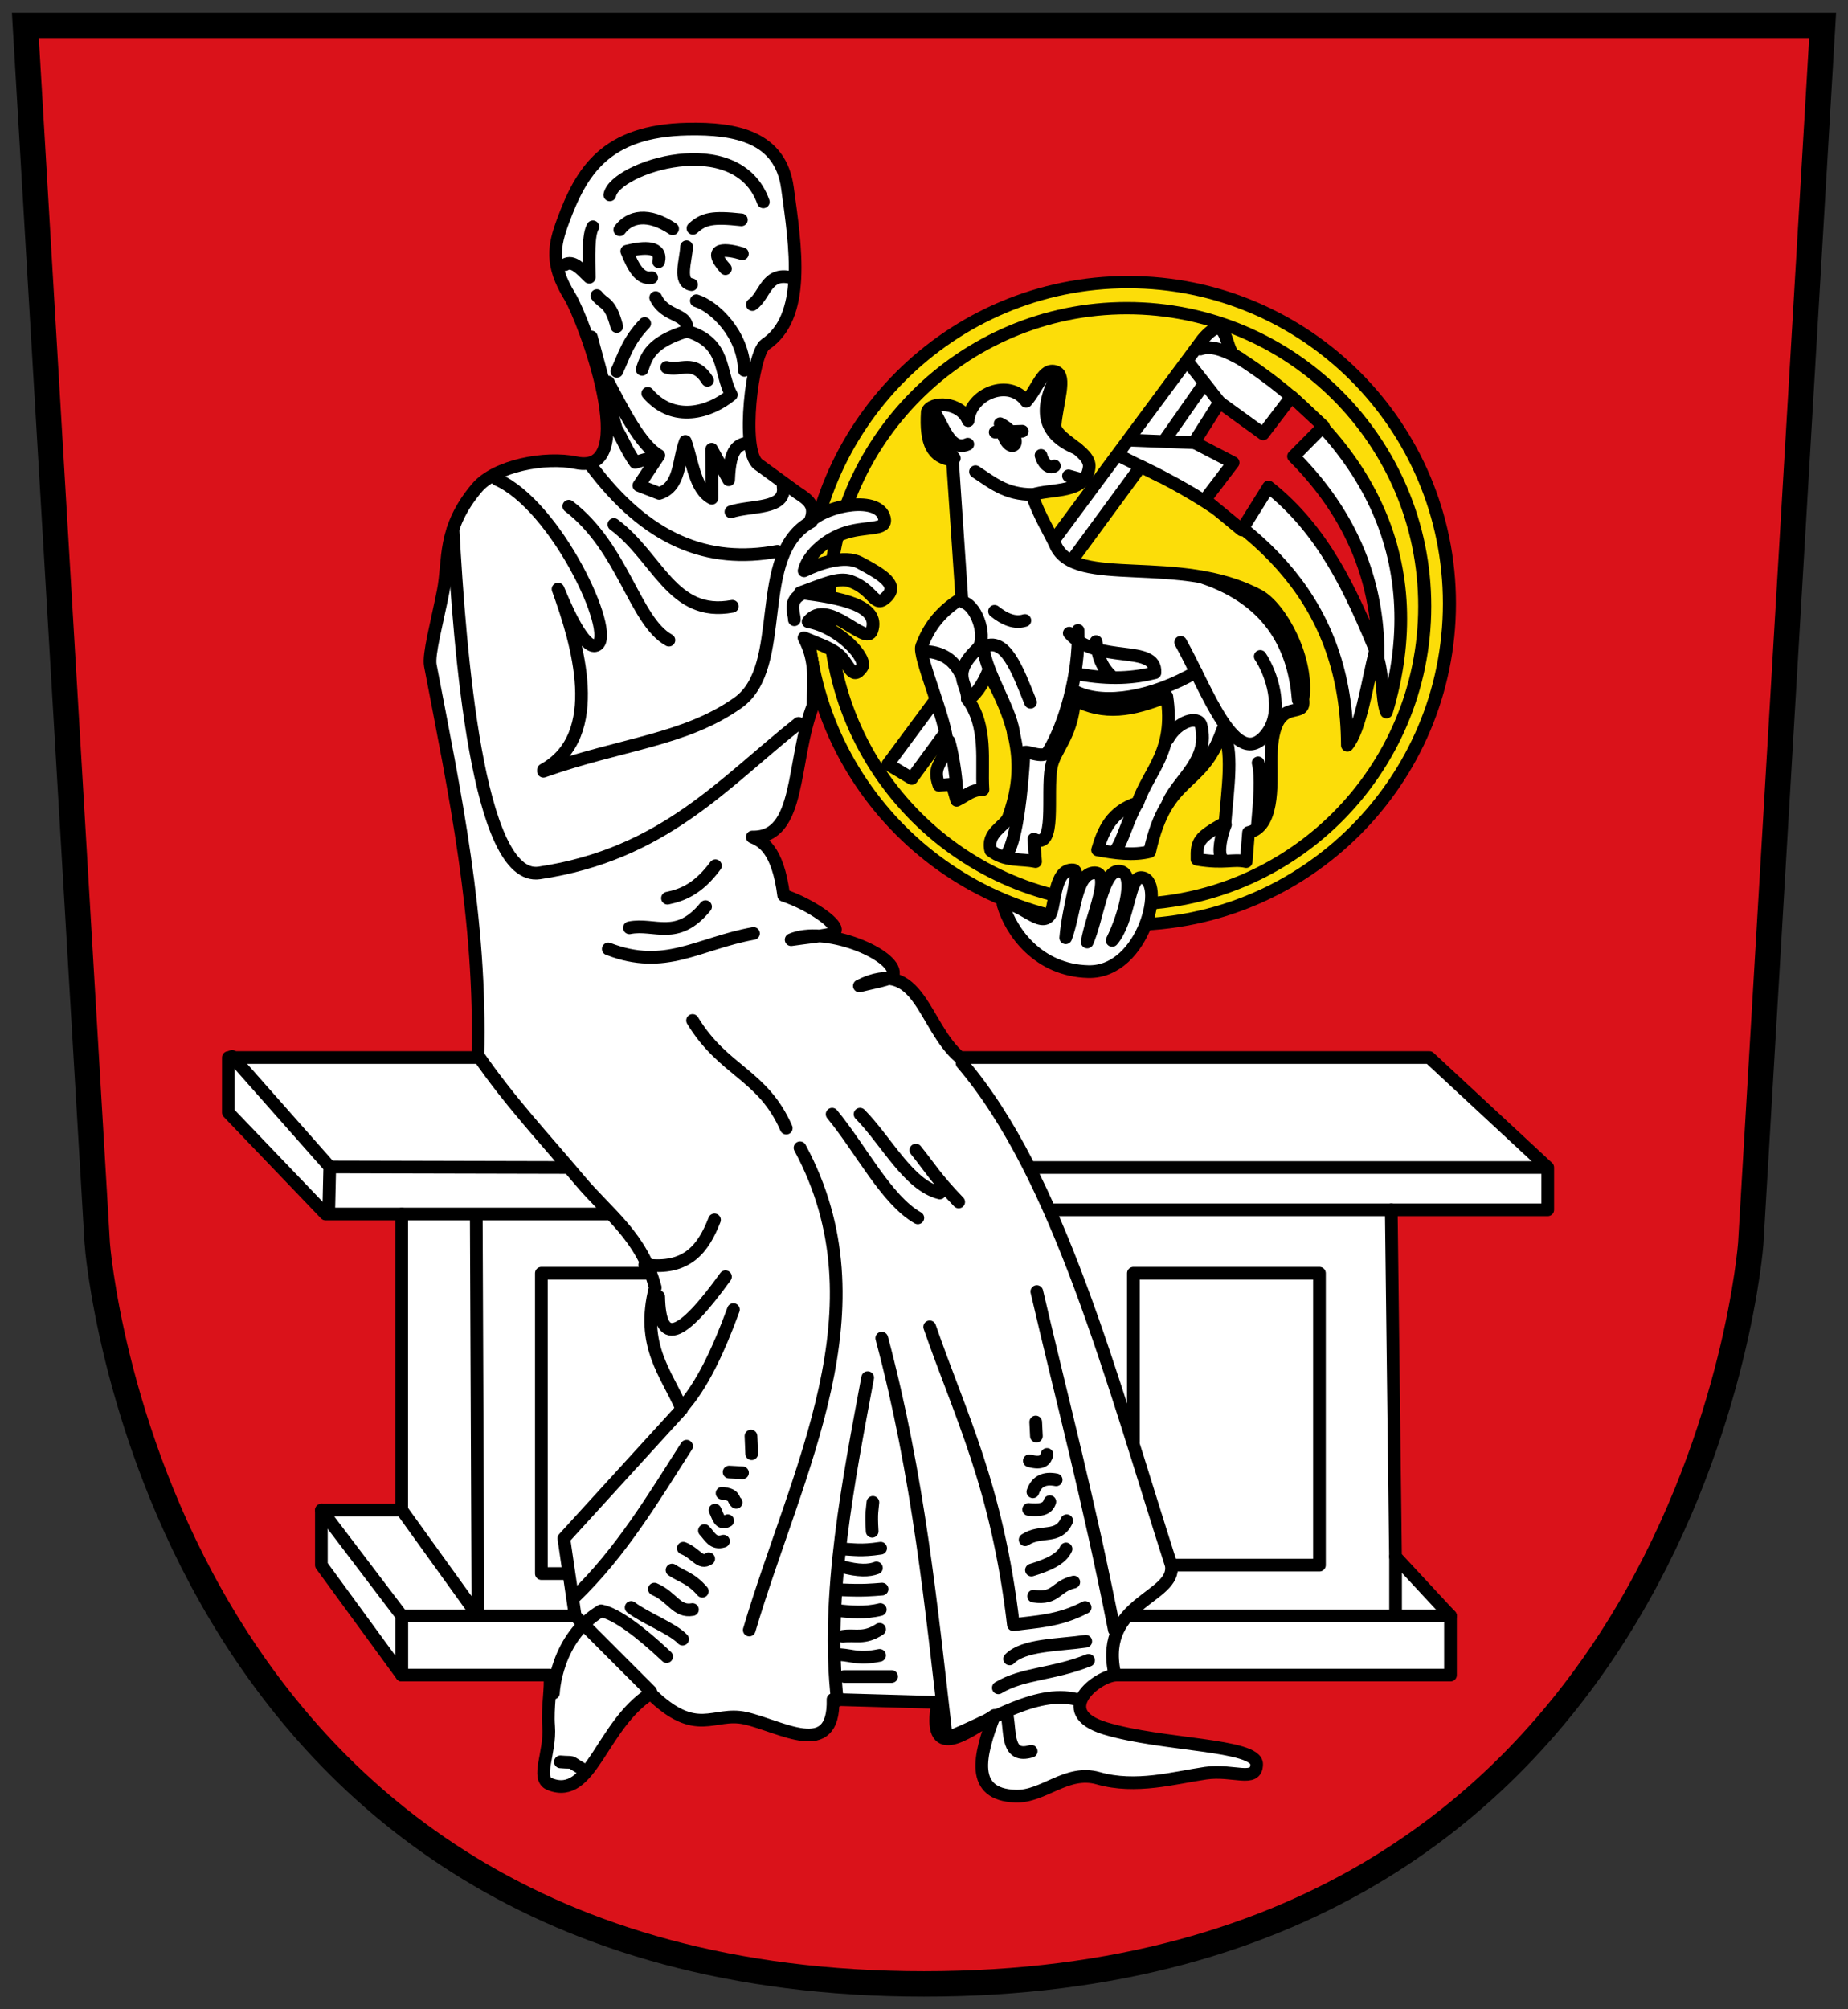 <!-- Generator: Adobe Illustrator 10.0, SVG Export Plug-In . SVG Version: 3.0.0 Build 76)  -->
<svg xmlns:cc="http://creativecommons.org/ns#" xml:space="preserve" height="475" xmlns:dc="http://purl.org/dc/elements/1.1/" viewBox="0 0 437 475" width="437" version="1.1" overflow="visible" xmlns:rdf="http://www.w3.org/1999/02/22-rdf-syntax-ns#" xmlns="http://www.w3.org/2000/svg" enable-background="new 0 0 144.85 157.333"><rect x="0" y="0" width="437" height="475" fill="#333333" stroke="none"/><defs>
		</defs>
<g transform="translate(-1,1)"><path d="M24.001,293,7,5.001h425l-17.001,288s-12.984,175-195.5,175-195.5-175-195.5-175z" stroke="#000" stroke-dasharray="none" stroke-miterlimit="4" stroke-width="6" fill="#da121a"/><path d="m367.55,151.32c0,42.427-32.861,76.821-73.396,76.821-40.536,0-73.396-34.394-73.396-76.821s32.861-76.821,73.396-76.821c40.536,0,73.396,34.394,73.396,76.821z" transform="matrix(1.053,0,0,1.006,-41.995,-10.09)" fill="none"/><path stroke-linejoin="round" d="m347.33,152.5c0,42.25-32.31,76.5-72.167,76.5-39.856,0-72.167-34.25-72.167-76.5s32.31-76.5,72.167-76.5c39.856,0,72.167,34.25,72.167,76.5z" transform="matrix(1.053,0,0,0.993,-21.989,-9.77)" stroke-dashoffset="0" stroke="#000" stroke-linecap="round" stroke-miterlimit="4" stroke-dasharray="none" stroke-width="2.934" fill="#fcdd09"/><path stroke-linejoin="round" d="M210.95,179.66,285.37,79.262c6.006-7.106,5.213,2.246,7.463,3.651,32.457,20.267,46.426,49.611,36.025,84.415-1.272-2.923-0.609-9.954-2.643-14.419-1.95,7.907-3.477,18.476-6.6,22.278-0.179-33.818-20.229-52.217-48.849-65.934l-54.162,73.789z" stroke="#000" stroke-linecap="round" stroke-miterlimit="4" stroke-dasharray="none" stroke-width="3" fill="#FFF"/><path stroke-linejoin="round" d="m347.33,152.5c0,42.25-32.31,76.5-72.167,76.5-39.856,0-72.167-34.25-72.167-76.5s32.31-76.5,72.167-76.5c39.856,0,72.167,34.25,72.167,76.5z" transform="matrix(0.976,0,0,0.921,-1.081,1.856)" stroke-dashoffset="0" stroke="#000" stroke-linecap="round" stroke-miterlimit="4" stroke-dasharray="none" stroke-width="3.165" fill="none"/><path stroke-linejoin="round" d="m229.94,98.434c0.522-6.351,9.707-10.086,13.723-4.553,2.837-3.226,3.932-8.093,7.019-6.989,2.628,0.939,0.252,7.358-0.177,12.528-0.28,3.378,8.512,6.098,8.053,10.042-0.745,6.396-9.015,4.955-13.522,6.549,1.894,5.363,4.16,8.723,5.594,11.922,4.644,10.356,29.234,1.833,48.021,11.866,5.236,2.796,11.934,15.151,10.455,24.565,0.857,5.581-7.625-2.594-7.517,14.876,0.035,5.639,0.56,15.217-5.345,16.569l-0.556,6.872c-3.284-0.694-4.99,0.564-11.632-0.538-0.092-4.322,0.37-5.139,6.622-8.641,0.634-8.233,2.117-17.423-0.617-21.867-4.959,14.254-13.064,9.998-17.194,28.687-3.837,0.953-8.048,0.406-12.324-0.398,1.333-4.597,3.297-9.187,9.468-11.094,2.782-7.876,8.886-12.153,6.912-25.18-8.292,3.376-14.838,4.444-21.809,0.776-0.613,8.618-4.771,11.808-5.522,15.946-1.167,6.428,1.348,19.684-4.12,17.001l0.41,5.309c-3.529-0.747-7.057,0.117-10.586-2.6-1.148-4.298,3.393-5.649,4.225-8.024,3.014-8.602,4.12-18.348-4.911-34.176-1.008,2.639-3.425,6.298-4.874,6.287,4.882,6.613,3.268,14.892,3.703,21.505-2.753,0.021-3.781,1.353-6.221,2.522l-1.096-3.812-3.091,0.276c-1.629-4.647,0.741-4.713,1.962-9.767-0.292-5.948-6.942-20.802-6.043-23.145,1.462-3.812,3.743-7.799,9.49-11.346l-2.214-32.642c-4.669-0.571-6.412-3.822-5.951-11.392,0.85-2.557,7.893-2.445,9.665,2.069z" stroke="#000" stroke-linecap="round" stroke-miterlimit="4" stroke-dasharray="none" stroke-width="3" fill="#FFF"/><path stroke-linejoin="round" d="m238.18,212.8c1.879,6.496,8.329,15.589,20.146,15.893,13.393,0.345,18.536-22.355,12.413-22.224-2.789,0.059-2.704,10.13-6.741,14.853,3.141-6.294,5.704-16.493,1.478-16.375-3.803,0.106-4.921,11.163-7.375,16.753,0.756-5.489,6.221-16.96,1.401-16.345-4.175,0.533-4.291,9.481-6.488,15.341,0.673-7.853,3.72-15.899,1.777-16.045-4.597-0.345-4.231,8.569-5.464,10.556-2.177,3.507-7.242-3.313-11.147-2.408z" stroke="#000" stroke-linecap="round" stroke-miterlimit="4" stroke-dasharray="none" stroke-width="3" fill="#FFF"/><path stroke-linejoin="miter" d="m82.024,275.12,40.541-0.943" stroke="#000" stroke-linecap="butt" stroke-width="1px" fill="none"/><path stroke-linejoin="round" d="m283.37,103.59,6.014-9.485,10.314,7.462,6.714-8.819,7.542,7.014-7.071,7.128c15.947,15.978,20.097,32.842,20.011,47.407-6.447-15.879-13.049-30.006-25.92-40.174l-6.347,10.152-8.681-7.152,6.657-8.738z" stroke="#000" stroke-linecap="round" stroke-miterlimit="4" stroke-dasharray="none" stroke-width="3" fill="#da121a"/><path stroke-linejoin="round" d="m285.16,135.42c17.119,5.648,21.936,17.736,22.841,29.081m-41.88-57.55l9.39,4.707m-54.01-12.493c1.007,5.588,3.372,5.745,5.171,8.167m9.663-6.167,6.395-0.215m-5.228-1.784c1.755,9.302,6.989,4.03,0.337,0.167m9.329,7.333c0.377,1.644,1.89,3.376,3.171,2.5m3.329,2.333,3.004,0.833m-6-24.132c-3.445,6.886-3.918,13.224,5.065,16.882m-34.056-9.069c2.421,3.517,3.897,9.899,8.171,8m1.829,6.5c3.849,2.486,7.121,5.431,13.504,5.382m-9.004,27.618c2.39,1.892,4.78,2.933,7.171,2.167m16.829,5c0.489,2.778,0.767,5.556,3.837,8.333m-23.337,13.833c0.08-4.831-6.686-14.955-7.155-20.832,5.205-2.797,8.107,5.459,11.159,12.998m-24.337-12c3.214,0.35,5.957,1.595,7.837,5.333m-2.768,15.901c0.756,2.539,1.656,7.744,1.826,11.575m1.605-44.476c3.472,1.219,5.582,8.813,3.299,11.015-6.471,6.24-2.326,8.007-2.364,11.933m9.565,36.219c2.089-3.612,3.313-14.415,3.808-23.438,0.061-1.119,4.569,1.653,5.777-0.479,3.659-5.879,7.34-18.058,6.988-28.566m0.094,10.317c7.548,1.405,13.206,0.925,18.099-0.318,0.427-6.872-13.707-1.845-20.262-9.349m23.289,25.049c2.39-4.329,7.275-5.659,7.876-3.216,2.019,8.208-5.199,12.541-7.782,18.178m21.28-9.345c0.82,3.209,0.316,9.215-0.163,14.589m-7.573,0.017c-1.015,2.488-1.935,6.78-0.809,7.983m-25.171-1.951c1.563-1.783,3.048-7.735,5.085-10.975m29.13-34.83c2.585,3.856,5.704,12.773,1.58,18.189-7.284,9.568-14.166-10.395-20.409-21.523m-24.447,11.833c6.517,3.038,17.835,1.199,28.113-4.833m-7.398-54.85,8.731-12.475m-0.337-9c3.005-1.061,6.364,0.73,9.605,2.374m-12.39,0.862,7.927,10.109m-21.29,8.22l14.967,0.589" stroke="#000" stroke-linecap="round" stroke-miterlimit="4" stroke-dasharray="none" stroke-width="3" fill="none"/><g stroke-linejoin="round" transform="translate(0,-3)" stroke="#000" stroke-linecap="round" stroke-dasharray="none" stroke-miterlimit="4"><path d="m55,252,59,0c0.892-32.804-5.525-62.895-11.234-92.669-0.501-2.611,1.528-9.908,3.031-17.541,1.47-7.46-0.25-14.728,7.973-24.454,4.423-5.231,16.165-7.471,23.429-5.942,15.745,3.313,1.876-33.882-1.435-39.272-4.722-7.686-3.723-12.161-1.643-17.807,4.369-11.859,10.042-21.378,29.456-21.791,11.533-0.245,21.969,1.875,23.624,13.836,1.978,14.297,4.475,30.58-5.239,37.076-3.047,2.038-5.912,25.081-1.672,28.319l9.214,6.702c2.315,1.534,4.781,2.93,2.996,6.923,4.29-4.123,16.341-6.187,17.631-0.916,0.791,3.232-4.568,1.688-10.016,3.767-4.378,1.67-8.207,5.311-8.961,8.709,3.533-1.758,9.587-3.817,13.162-1.922,5.432,2.879,9.179,5.215,6.401,8.05-2.966,3.027-2.919-1.581-8.548-3.646-2.943-1.08-6.585,0.801-11.958,2.703,9.455,1.207,19.006,2.913,16.971,8.957-1.348,4.003-10.448-8.132-15.085-2.121,7.55,1.391,14.178,8.805,12.728,10.842-2.497,3.507-3.009-1.26-5.909-3.366-2.152-1.563-4.605-2.299-7.787-3.661,3.023,5.721,2.147,10.263,2.146,15.983-5.119,13.108-2.74,31.358-14.378,31.113,2.214,0.941,6.002,2.697,7.426,13.802,5.5,1.843,11.42,5.701,12.167,7.723,0.633,1.713-2.712,1.642-10.401,2.753,7.639-3.327,23.589,2.961,24.18,7.615,0.229,1.807-2.659,1.967-8.054,3.313,14.275-7.225,15.115,9.638,23.784,16.923h111l28,26v10h-37l1,82,13,14v14h-79c-4.315,0-15.5,8.681-2.664,12.589,13.375,4.072,35.889,3.751,35.827,8.485-0.059,4.439-5.531,1.161-12.057,2.108-7.417,1.077-16.47,3.743-25.419,1.192-7.46-2.127-12.899,4.478-19.563,4.243-10.823-0.382-8.614-9.597-4.95-19.092-7.061,4.676-16.055,11.018-13.435-3.064l-24.749-0.707c0.359,14.449-12.3,6.293-20.78,4.429-7.54-1.657-11.424,4.851-22.354-5.843-11.783,7.595-13.977,25.321-23.806,21.449-3.434-1.353,0.173-7.369-0.313-13.685-0.351-4.568,0.645-9.208,0.262-12.104h-35l-19-26v-13h19v-70h-18l-23-24z" transform="translate(-1.9225941e-5,0)" stroke-width="3" fill="#FFF"/><path d="m246.08,341.5-0.163-3.333m-1.504,9.167c2.976,0.821,3.839-0.118,4.171-1.5m-3.671,27.333c3.741-1.158,7.067-2.524,8.171-5m-7.837-13.5c0.9-2.579,2.827-3.363,5.504-2.833m-6.504,7c2.327,0.213,4.431,0.147,5.004-1.833m-70.671-15.5,0.171,4.167m64.662,20.333c3.785-2.487,7.824-0.045,9.837-4.5m-7.837,17.833c5.442,0.784,5.102-2.306,9.504-3.333m-15.171,18.167c3.319-3.401,11.417-3.217,18.004-4.167m-20.671,11c5.794-3.496,12.666-3.057,21.337-6.5m-85.004-44.5,3.171,0.167m-1.504,7c-0.907-0.756-0.053-1.806-3.329-2.167m-1.671,4c0.721,1.393,1.033,3.606,3.004,2.5m-5.504,2.333c1.244,1.263,2.019,3.305,4.504,2.5m-9.504,1.667c3.001,1.172,4.003,3.918,6.004,2.5m-1.504,7.667c-2.769-3.191-4.79-3.393-7.163-5m-4.171,4.5c4.304,1.869,5.241,5.507,9.004,4.833m-14.504-0.5c3.235,2.5,9.87,5,12.171,7.5m44.829-25.5c-0.281-4.643,0.045-5.038,0.171-6.833m-7.337,11c2.678,0.096,4.445,0.556,9.171-0.167m-9.171,4.333c3.961,1.101,6.425,1.005,8.171,0.333m-8.337,5.167c5.363,0.25,7.294,0.01,9.671-0.167m-11.087,5c3.557,0.419,7.114,0.726,10.671-0.167m-8.837,6.333c2.845-0.442,5.038,0.745,8.671-1.667m-9.337,6c2.914,0.174,4.442,1.181,9.337,0.167m-8.337,5,11.171,0m-22.99-249.82c0.015-1.542-1.672-4.734,2.152-6.276m48.181,265.43c0.761,4.095-0.093,10.075,5.671,8.333m86.165-46,0,14m-53-12,35,0,0-69-44,0,0,40m-1,41,76,0m-99-106,121,0m-116,10,80,0m-83.836,19.334c6.112,26.214,12.225,49.037,18.337,80m-36-133.99c22.691,26.55,35.268,74.337,49.47,118.71,1.133,7.762-16.923,8.524-13.466,25.286m-43.671-81.666c7.21,20.883,15.937,37.517,19.794,70.417,5.459-0.777,10.665-0.797,16.96-4.083m-58.585,22c-2.848-24.831,2.826-53.046,7.168-76.333m3.329-9.333c8.729,32.733,11.712,63.551,15.301,94.571,10.693-4.099,21.818-12.084,31.703-8.904m-78.337-16.667c11.274-38,32.462-76,12.004-114m27.384,0.549c3.197,3.95,4.706,6.633,10.135,12.256m-23.33-20.75c6.253,6.337,11.475,16.795,18.856,18.62m-25.456-18.62c6.757,8.171,12.851,20.318,20.27,24.513m-53.269-46.669c7.32,12.082,16.553,12.672,22.156,25.456m-33.47,32.29c10.058,1.402,13.904-3.924,16.499-10.607m-13.199,18.149c0.241,11.736,5.114,10.07,15.792-4.714m-10.371,31.113c4.794-5.298,8.715-13.653,12.256-23.334m-37.477,67.882c10.953-10.571,18.467-23.207,26.399-35.591m-24.984,76.132c-3.181-1.893-1.271-1.208-4.858-1.509m-1.65-16.263s0.488-12.99,11.265-19.44c3.576,0.65,9.361,5.012,15.514,10.814m-62.627-9.619,0,14m0-39,18,25-0.392-94.326m-36.608,69.326,19,25,41,0m-41-95,49,0m-10,85-6,0,0-71,25,0m-40.156-51.745c7.835,11.363,15.685,19.6,24.211,29.754,6.75,8.038,14.715,13.296,17.877,25.366-3.576,13.827,2.69,20.273,6.281,28.725l-27.902,30.579,2.689,18.322,17.856,17.868m-75.9-123.98-0.236,10.37m-22.863-36.534,23.116,26.142,56.022,0.132m29.52-208.71c-3.249-0.54-1.336-5.578-1.179-8.957m-6.6,3.535c0.854-3.646-3.26-3.565-7.542-2.475,1.488,3.587,2.97,6.717,5.893,6.246m17.442-2.121c-4.712-5.264,0.374-4.636,4.007-3.535m-31.35-13.906c1.244-6.45,30.01-15.861,36.298,1.65m-16.637,6.25c2.563-2.311,4.612-2.751,11.452-2.007m-28.756,2.357c2.391-3.193,6.711-4.098,12.492-0.236m-25.456,8.485c1.917-1.159,3.833,1.114,5.75,2.977-0.105-4.949-0.266-10.038,0.85-11.933m37.712,18.385c3.064-2.121,3.253-7.837,9.192-6.364m-45.962,4.243c1.571,2.15,3.143,1.255,4.714,7.307m0,10.607c1.723-3.652,2.54-7.078,6.6-11.314m2.593-6.128c2.457,5.028,8.113,3.457,7.307,8.014m2.317-7.266c4.223,1.316,11.129,7.799,11.354,16.459m-18.385-0.707c3.221,1,6.442-2.116,9.664,3.064m-14.127,3.08c6.103,7.132,14.717,4.496,19.769,0.329-2.955-5.389-1.064-12.234-10.495-15.052-8.45,2.609-9.512,5.834-10.603,9.057m-8.004,3c3.498,6.628,7.622,14.839,11.947,17.333m-15.947-28,5.861,21.657c1.509,2.439,2.361,4.928,4.499,7.995l5.594-1.654-4.728,7.107,4.822,1.878c5.078-1.586,4.465-7.915,6.179-12.305,1.737,4.922,2.242,11.384,6.265,13.448l-0.041-11.591,4.007,7.221c0.282-7.853,2.426-8.255,4.546-8.756m-4.004,16.333c4.704-1.578,13.191-0.453,12.337-6m-45.59-5.155c13.416,18,27.847,23.542,44.256,20.488m-38.671-6.333c10.429,7.742,13.778,21.978,28.004,19.333m-38.671-23.667c12.939,9.9,15.548,27.148,23.671,31.667m-29.671,30.667c14.728-8.171,8.025-30.09,3.456-42.732,3.078,7.469,6.784,14.668,9.234,13.197,4.504-2.705-9.674-32.98-23.686-39.131m26.329,111c13.535,5.21,21.025-1.211,34.337-3.667m-29.337-1.333c5.949-1.2,11.267,3.291,18.004-5m-9.004-2c3.622-0.755,7.308-2.241,11.337-7.667m-40.671-22.333c18.286-6.492,33.487-7.307,46.01-16.205,12.051-8.563,3.226-35.209,17.327-42.794m-84.711,1.821c1.533,28.138,5.74,83.402,20.411,81.211,29.445-4.396,43.635-21.402,61.3-35.366" stroke-width="3" fill="none"/></g></g></svg>
